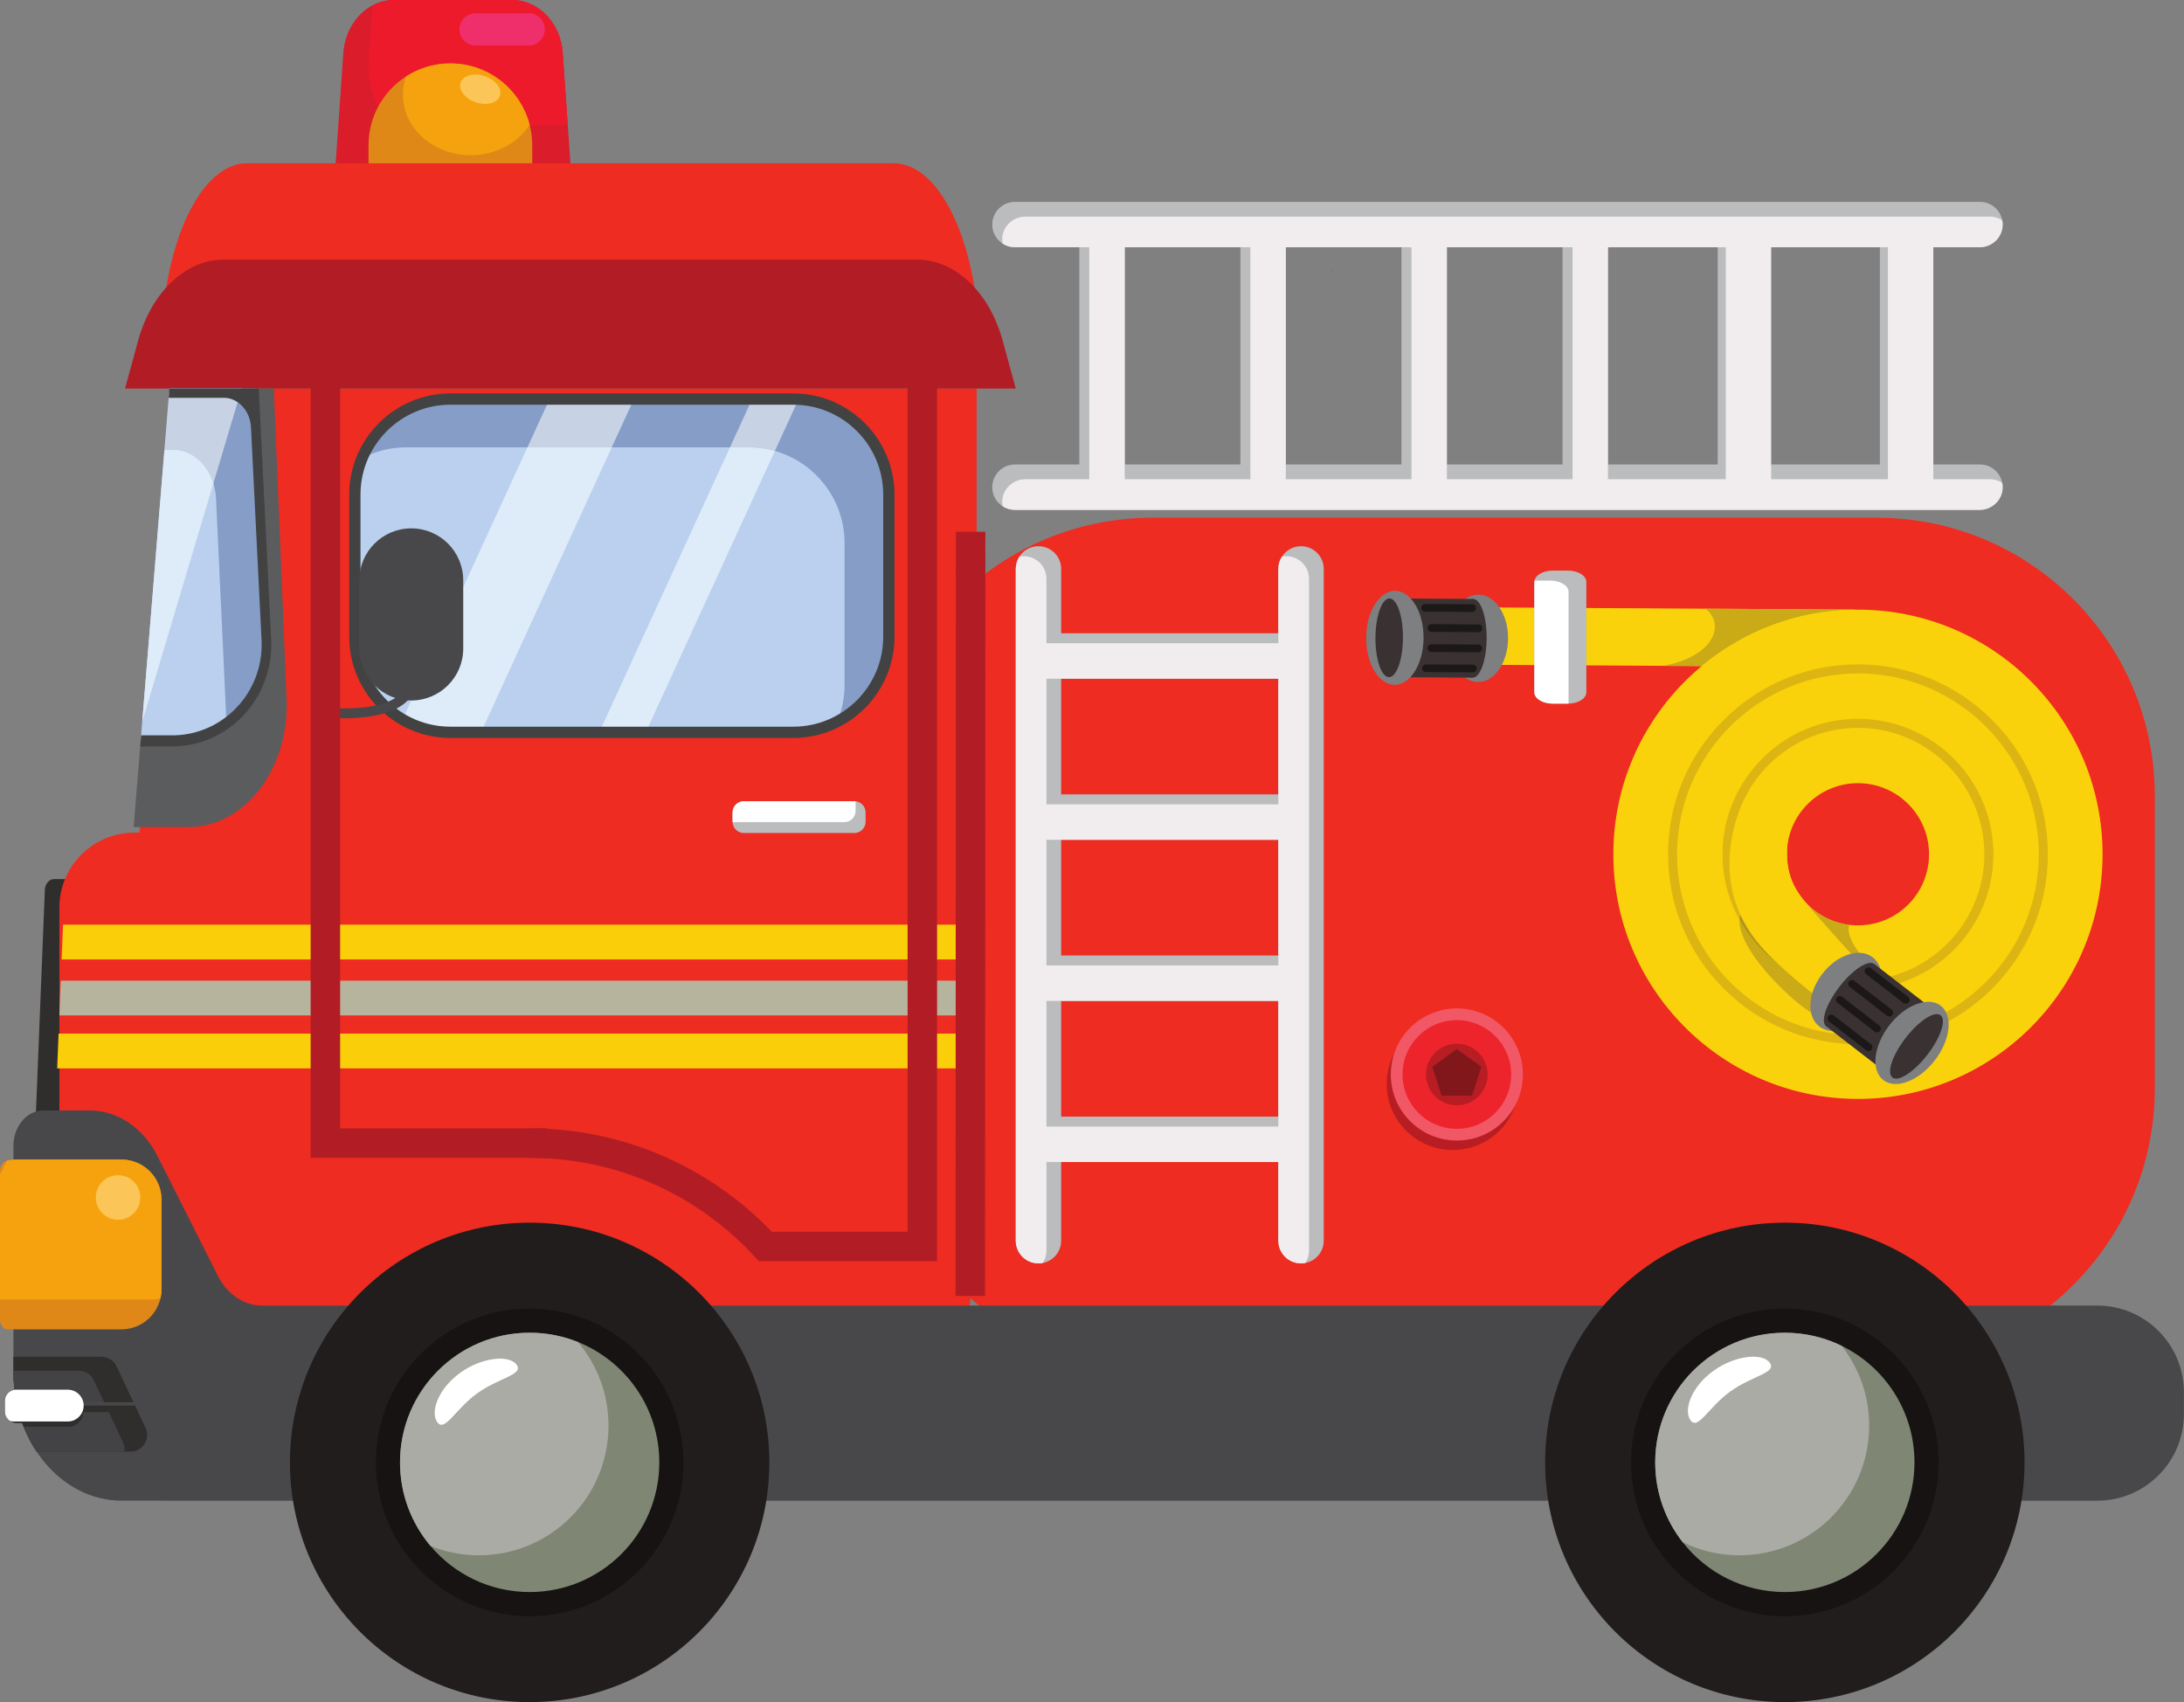 <?xml version="1.0" encoding="UTF-8"?><svg xmlns="http://www.w3.org/2000/svg" xmlns:xlink="http://www.w3.org/1999/xlink" height="692.3" preserveAspectRatio="xMidYMid meet" version="1.0" viewBox="0.0 0.0 888.4 692.3" width="888.4" zoomAndPan="magnify"><rect x="0.0" y="0.0" width="888.4" height="692.3" fill="#808080" stroke="none"/><defs><clipPath id="a"><path d="M 44 158 L 117 158 L 117 337 L 44 337 Z M 44 158"/></clipPath><clipPath id="b"><path d="M 68.91 158.031 L 394.699 158.031 L 394.699 451.652 L 44.957 451.652 L 68.91 158.031"/></clipPath><clipPath id="c"><path d="M 44 158 L 109 158 L 109 302 L 44 302 Z M 44 158"/></clipPath><clipPath id="d"><path d="M 68.91 158.031 L 394.699 158.031 L 394.699 451.652 L 44.957 451.652 L 68.91 158.031"/></clipPath><clipPath id="e"><path d="M 44 182 L 93 182 L 93 302 L 44 302 Z M 44 182"/></clipPath><clipPath id="f"><path d="M 68.91 158.031 L 394.699 158.031 L 394.699 451.652 L 44.957 451.652 L 68.91 158.031"/></clipPath><clipPath id="g"><path d="M 66 158 L 99 158 L 99 197 L 66 197 Z M 66 158"/></clipPath><clipPath id="h"><path d="M 68.91 158.031 L 394.699 158.031 L 394.699 451.652 L 44.957 451.652 L 68.91 158.031"/></clipPath><clipPath id="i"><path d="M 57 182 L 87 182 L 87 294 L 57 294 Z M 57 182"/></clipPath><clipPath id="j"><path d="M 68.91 158.031 L 394.699 158.031 L 394.699 451.652 L 44.957 451.652 L 68.91 158.031"/></clipPath><clipPath id="k"><path d="M 44 158 L 111 158 L 111 304 L 44 304 Z M 44 158"/></clipPath><clipPath id="l"><path d="M 68.91 158.031 L 394.699 158.031 L 394.699 451.652 L 44.957 451.652 L 68.91 158.031"/></clipPath><clipPath id="m"><path d="M 5 451 L 888.359 451 L 888.359 611 L 5 611 Z M 5 451"/></clipPath><clipPath id="n"><path d="M 0 471 L 66 471 L 66 541 L 0 541 Z M 0 471"/></clipPath><clipPath id="o"><path d="M 172.469 531 C 165.094 531 158.262 526.402 154.477 518.891 L 129.941 470.223 C 124.137 458.703 113.664 451.652 102.359 451.652 L 17.625 451.652 C 10.906 451.652 5.461 458.117 5.461 466.094 L 5.461 471.613 L 4.582 471.613 C 2.062 471.613 0 473.676 0 476.195 L 0 536.773 C 0 539.293 2.062 541.355 4.582 541.355 L 5.461 541.355 L 5.461 558.066 C 5.461 560.512 5.605 562.914 5.879 565.27 C 3.672 565.594 1.965 567.504 1.965 569.797 L 1.965 574.094 C 1.965 576.617 4.027 578.68 6.547 578.68 L 9.016 578.68 C 15.754 597.309 31.344 610.355 49.504 610.355 L 888.363 610.359 L 888.363 531.004 L 172.469 531"/></clipPath><clipPath id="p"><path d="M 0 471 L 66 471 L 66 529 L 0 529 Z M 0 471"/></clipPath><clipPath id="q"><path d="M 172.469 531 C 165.094 531 158.262 526.402 154.477 518.891 L 129.941 470.223 C 124.137 458.703 113.664 451.652 102.359 451.652 L 17.625 451.652 C 10.906 451.652 5.461 458.117 5.461 466.094 L 5.461 471.613 L 4.582 471.613 C 2.062 471.613 0 473.676 0 476.195 L 0 536.773 C 0 539.293 2.062 541.355 4.582 541.355 L 5.461 541.355 L 5.461 558.066 C 5.461 560.512 5.605 562.914 5.879 565.27 C 3.672 565.594 1.965 567.504 1.965 569.797 L 1.965 574.094 C 1.965 576.617 4.027 578.68 6.547 578.68 L 9.016 578.68 C 15.754 597.309 31.344 610.355 49.504 610.355 L 888.363 610.359 L 888.363 531.004 L 172.469 531"/></clipPath><clipPath id="r"><path d="M 0 551 L 60 551 L 60 591 L 0 591 Z M 0 551"/></clipPath><clipPath id="s"><path d="M 172.469 531 C 165.094 531 158.262 526.402 154.477 518.891 L 129.941 470.223 C 124.137 458.703 113.664 451.652 102.359 451.652 L 17.625 451.652 C 10.906 451.652 5.461 458.117 5.461 466.094 L 5.461 471.613 L 4.582 471.613 C 2.062 471.613 0 473.676 0 476.195 L 0 536.773 C 0 539.293 2.062 541.355 4.582 541.355 L 5.461 541.355 L 5.461 558.066 C 5.461 560.512 5.605 562.914 5.879 565.27 C 3.672 565.594 1.965 567.504 1.965 569.797 L 1.965 574.094 C 1.965 576.617 4.027 578.68 6.547 578.68 L 9.016 578.68 C 15.754 597.309 31.344 610.355 49.504 610.355 L 888.363 610.359 L 888.363 531.004 L 172.469 531"/></clipPath><clipPath id="t"><path d="M 0 557 L 51 557 L 51 591 L 0 591 Z M 0 557"/></clipPath><clipPath id="u"><path d="M 172.469 531 C 165.094 531 158.262 526.402 154.477 518.891 L 129.941 470.223 C 124.137 458.703 113.664 451.652 102.359 451.652 L 17.625 451.652 C 10.906 451.652 5.461 458.117 5.461 466.094 L 5.461 471.613 L 4.582 471.613 C 2.062 471.613 0 473.676 0 476.195 L 0 536.773 C 0 539.293 2.062 541.355 4.582 541.355 L 5.461 541.355 L 5.461 558.066 C 5.461 560.512 5.605 562.914 5.879 565.27 C 3.672 565.594 1.965 567.504 1.965 569.797 L 1.965 574.094 C 1.965 576.617 4.027 578.68 6.547 578.68 L 9.016 578.68 C 15.754 597.309 31.344 610.355 49.504 610.355 L 888.363 610.359 L 888.363 531.004 L 172.469 531"/></clipPath><clipPath id="v"><path d="M 0 570 L 56 570 L 56 574 L 0 574 Z M 0 570"/></clipPath><clipPath id="w"><path d="M 172.469 531 C 165.094 531 158.262 526.402 154.477 518.891 L 129.941 470.223 C 124.137 458.703 113.664 451.652 102.359 451.652 L 17.625 451.652 C 10.906 451.652 5.461 458.117 5.461 466.094 L 5.461 471.613 L 4.582 471.613 C 2.062 471.613 0 473.676 0 476.195 L 0 536.773 C 0 539.293 2.062 541.355 4.582 541.355 L 5.461 541.355 L 5.461 558.066 C 5.461 560.512 5.605 562.914 5.879 565.27 C 3.672 565.594 1.965 567.504 1.965 569.797 L 1.965 574.094 C 1.965 576.617 4.027 578.68 6.547 578.68 L 9.016 578.68 C 15.754 597.309 31.344 610.355 49.504 610.355 L 888.363 610.359 L 888.363 531.004 L 172.469 531"/></clipPath><clipPath id="x"><path d="M 0 571 L 57 571 L 57 575 L 0 575 Z M 0 571"/></clipPath><clipPath id="y"><path d="M 172.469 531 C 165.094 531 158.262 526.402 154.477 518.891 L 129.941 470.223 C 124.137 458.703 113.664 451.652 102.359 451.652 L 17.625 451.652 C 10.906 451.652 5.461 458.117 5.461 466.094 L 5.461 471.613 L 4.582 471.613 C 2.062 471.613 0 473.676 0 476.195 L 0 536.773 C 0 539.293 2.062 541.355 4.582 541.355 L 5.461 541.355 L 5.461 558.066 C 5.461 560.512 5.605 562.914 5.879 565.27 C 3.672 565.594 1.965 567.504 1.965 569.797 L 1.965 574.094 C 1.965 576.617 4.027 578.68 6.547 578.68 L 9.016 578.68 C 15.754 597.309 31.344 610.355 49.504 610.355 L 888.363 610.359 L 888.363 531.004 L 172.469 531"/></clipPath><clipPath id="z"><path d="M 0 566 L 34 566 L 34 581 L 0 581 Z M 0 566"/></clipPath><clipPath id="A"><path d="M 172.469 531 C 165.094 531 158.262 526.402 154.477 518.891 L 129.941 470.223 C 124.137 458.703 113.664 451.652 102.359 451.652 L 17.625 451.652 C 10.906 451.652 5.461 458.117 5.461 466.094 L 5.461 471.613 L 4.582 471.613 C 2.062 471.613 0 473.676 0 476.195 L 0 536.773 C 0 539.293 2.062 541.355 4.582 541.355 L 5.461 541.355 L 5.461 558.066 C 5.461 560.512 5.605 562.914 5.879 565.27 C 3.672 565.594 1.965 567.504 1.965 569.797 L 1.965 574.094 C 1.965 576.617 4.027 578.68 6.547 578.68 L 9.016 578.68 C 15.754 597.309 31.344 610.355 49.504 610.355 L 888.363 610.359 L 888.363 531.004 L 172.469 531"/></clipPath><clipPath id="B"><path d="M 0 565 L 35 565 L 35 579 L 0 579 Z M 0 565"/></clipPath><clipPath id="C"><path d="M 172.469 531 C 165.094 531 158.262 526.402 154.477 518.891 L 129.941 470.223 C 124.137 458.703 113.664 451.652 102.359 451.652 L 17.625 451.652 C 10.906 451.652 5.461 458.117 5.461 466.094 L 5.461 471.613 L 4.582 471.613 C 2.062 471.613 0 473.676 0 476.195 L 0 536.773 C 0 539.293 2.062 541.355 4.582 541.355 L 5.461 541.355 L 5.461 558.066 C 5.461 560.512 5.605 562.914 5.879 565.27 C 3.672 565.594 1.965 567.504 1.965 569.797 L 1.965 574.094 C 1.965 576.617 4.027 578.68 6.547 578.68 L 9.016 578.68 C 15.754 597.309 31.344 610.355 49.504 610.355 L 888.363 610.359 L 888.363 531.004 L 172.469 531"/></clipPath><clipPath id="D"><path d="M 38 477 L 58 477 L 58 497 L 38 497 Z M 38 477"/></clipPath><clipPath id="E"><path d="M 172.469 531 C 165.094 531 158.262 526.402 154.477 518.891 L 129.941 470.223 C 124.137 458.703 113.664 451.652 102.359 451.652 L 17.625 451.652 C 10.906 451.652 5.461 458.117 5.461 466.094 L 5.461 471.613 L 4.582 471.613 C 2.062 471.613 0 473.676 0 476.195 L 0 536.773 C 0 539.293 2.062 541.355 4.582 541.355 L 5.461 541.355 L 5.461 558.066 C 5.461 560.512 5.605 562.914 5.879 565.27 C 3.672 565.594 1.965 567.504 1.965 569.797 L 1.965 574.094 C 1.965 576.617 4.027 578.68 6.547 578.68 L 9.016 578.68 C 15.754 597.309 31.344 610.355 49.504 610.355 L 888.363 610.359 L 888.363 531.004 L 172.469 531"/></clipPath><clipPath id="F"><path d="M 117 497 L 313 497 L 313 692.289 L 117 692.289 Z M 117 497"/></clipPath><clipPath id="G"><path d="M 628 497 L 824 497 L 824 692.289 L 628 692.289 Z M 628 497"/></clipPath></defs><g><g><path d="M 763.383 555.746 L 468.914 555.746 C 406.426 555.746 355.77 505.09 355.77 442.605 L 355.77 323.715 C 355.77 261.227 406.426 210.57 468.914 210.57 L 763.383 210.57 C 825.867 210.57 876.523 261.227 876.523 323.715 L 876.523 442.605 C 876.523 505.09 825.867 555.746 763.383 555.746" fill="#ee2c21"/></g><g><path d="M 397.277 158.031 L 397.277 451.648 L 47.535 451.648 L 48.93 434.539 L 50.086 420.383 L 50.688 413 L 51.844 398.848 L 52.547 390.23 L 53.699 376.086 L 56.754 338.672 L 71.488 158.031 L 397.277 158.031" fill="#ee2c21"/></g><g><path d="M 35.773 457.871 L 18.238 460.164 C 16.176 460.164 14.492 458.102 14.492 455.582 L 18.238 362.125 C 18.238 359.605 19.926 357.543 21.984 357.543 L 35.773 357.543 C 37.832 357.543 39.52 359.605 39.52 362.125 L 39.52 453.289 C 39.52 455.809 37.832 457.871 35.773 457.871" fill="#302d2d"/></g><g><path d="M 386.531 109.379 C 386.559 109.977 386.598 110.57 386.648 111.164 C 386.508 110.809 386.438 110.453 386.438 110.094 C 386.438 109.852 386.469 109.617 386.531 109.379" fill="#ee242d"/></g><g><path d="M 541.699 110.094 C 541.699 110.453 541.633 110.809 541.496 111.164 C 541.539 110.57 541.578 109.977 541.609 109.379 C 541.672 109.617 541.699 109.852 541.699 110.094" fill="#ee242d"/></g><g><path d="M 401.145 144.746 L 62.906 144.746 L 67.828 115.895 C 72.906 86.141 85.887 66.418 100.391 66.418 L 363.656 66.418 C 378.16 66.418 391.141 86.141 396.219 115.895 L 401.145 144.746" fill="#ee2c21"/></g><g><path d="M 413.188 158.031 L 50.859 158.031 L 56.133 138.711 C 61.574 118.789 75.477 105.582 91.016 105.582 L 373.031 105.582 C 388.57 105.582 402.473 118.789 407.914 138.711 L 413.188 158.031" fill="#b21d25"/></g><g><path d="M 232.023 66.418 L 136.547 66.418 L 139.668 21.488 C 140.277 12.715 145.133 5.391 151.844 2.012 C 154.41 0.715 157.25 0 160.23 0 L 208.34 0 C 219.105 0 228.059 9.359 228.902 21.488 L 230.91 50.398 L 232.023 66.418" fill="#da1c2b"/></g><g><path d="M 230.91 50.398 C 229.918 50.789 228.887 50.992 227.82 50.992 L 163.895 50.992 C 155.508 50.992 149.004 38.285 150.008 23.852 L 151.242 6.062 C 151.34 4.672 151.539 3.32 151.844 2.012 C 154.41 0.715 157.25 0 160.23 0 L 208.34 0 C 219.105 0 228.059 9.359 228.902 21.488 L 230.91 50.398" fill="#ed1a2c"/></g><g><path d="M 215.07 18.512 L 193.461 18.512 C 189.855 18.512 186.906 15.562 186.906 11.957 C 186.906 8.352 189.855 5.398 193.461 5.398 L 215.07 5.398 C 218.676 5.398 221.625 8.352 221.625 11.957 C 221.625 15.562 218.676 18.512 215.07 18.512" fill="#ef2f6b"/></g><g><path d="M 394.699 369.074 L 394.699 527.105 C 394.699 543.828 381.02 557.508 364.293 557.508 L 54.562 557.508 C 37.844 557.508 24.156 543.828 24.156 527.105 L 24.156 369.074 C 24.156 352.48 37.633 338.883 54.176 338.672 C 54.305 338.668 54.434 338.668 54.562 338.668 L 364.293 338.668 C 381.02 338.668 394.699 352.352 394.699 369.074" fill="#ee2c21"/></g><g><path d="M 394.699 376.086 L 394.699 390.234 L 25.074 390.234 L 25.652 376.086 L 394.699 376.086" fill="#facf0a"/></g><g><path d="M 394.699 398.852 L 394.699 413 L 24.141 413 L 24.156 412.625 L 24.719 398.852 L 394.699 398.852" fill="#b7b49e"/></g><g><path d="M 394.699 420.383 L 394.699 434.539 L 23.258 434.539 L 23.836 420.383 L 394.699 420.383" fill="#facf0a"/></g><g clip-path="url(#a)"><g clip-path="url(#b)"><path d="M 77.469 336.363 C 77.121 336.375 76.77 336.379 76.414 336.379 L -21.672 336.379 L -21.672 157.434 L 111.367 157.434 L 116.574 284.531 C 117.711 312.152 100.078 335.805 77.469 336.363" fill="#5b5c5e"/></g></g><g clip-path="url(#c)"><g clip-path="url(#d)"><path d="M 91.98 293.707 C 85.988 298.258 78.73 301.008 70.84 301.18 C 70.508 301.188 70.168 301.188 69.832 301.188 L -21.672 301.188 L -21.672 150.238 L 103.352 150.238 L 103.68 157.289 L 103.688 157.434 L 108.352 257.449 C 109.039 272.277 102.449 285.746 91.98 293.707" fill="#859dc7"/></g></g><g clip-path="url(#e)"><g clip-path="url(#f)"><path d="M 91.98 293.707 C 85.988 298.258 78.73 301.008 70.84 301.18 C 70.508 301.188 70.168 301.188 69.832 301.188 L -21.672 301.188 L -21.672 182.961 L 70.645 182.961 C 77.996 182.961 84.324 188.598 86.797 196.609 L 86.797 196.613 C 87.406 198.578 87.785 200.684 87.887 202.883 L 91.953 290.176 C 91.98 290.648 91.992 291.125 91.996 291.598 C 92.012 292.305 92.004 293.008 91.98 293.707" fill="#bad0ee"/></g></g><g clip-path="url(#g)"><g clip-path="url(#h)"><path d="M 86.797 196.613 L 86.797 196.609 C 84.324 188.598 77.996 182.961 70.645 182.961 L 66.879 182.961 L 68.754 159.953 L 69.328 158.031 L 98.316 158.031 L 86.797 196.613" fill="#c7d2e5"/></g></g><g clip-path="url(#i)"><g clip-path="url(#j)"><path d="M 57.855 293.551 L 66.879 182.961 L 70.645 182.961 C 77.996 182.961 84.324 188.598 86.797 196.609 L 86.797 196.613 L 57.855 293.551" fill="#deebf8"/></g></g><g clip-path="url(#k)"><g clip-path="url(#l)"><path d="M 110.309 260.125 L 105.215 157.434 L 105.207 157.289 L -21.672 157.289 L -21.672 161.797 L 91.031 161.797 C 93.086 161.797 95.012 162.441 96.668 163.562 C 99.75 165.66 101.879 169.422 102.098 173.809 L 106.391 260.383 C 106.844 269.508 103.934 278.445 98.199 285.547 C 96.355 287.832 94.27 289.859 91.996 291.598 C 85.941 296.262 78.543 298.914 70.805 299.074 C 70.48 299.074 70.156 299.078 69.832 299.078 L -21.672 299.078 L -21.672 303.59 L 69.832 303.59 C 70.18 303.59 70.527 303.586 70.879 303.578 C 82.578 303.34 93.586 297.887 101.074 288.613 C 107.543 280.605 110.824 270.488 110.309 260.125" fill="#424242"/></g></g><g><path d="M 361.566 201.176 L 361.566 258.98 C 361.566 273.918 353.023 286.957 340.586 293.453 C 335.223 296.258 329.137 297.848 322.699 297.848 L 183.215 297.848 C 176.145 297.848 169.496 295.934 163.77 292.598 C 152.18 285.852 144.344 273.285 144.344 258.98 L 144.344 201.176 C 144.344 195.926 145.398 190.91 147.309 186.336 C 153.164 172.266 167.082 162.309 183.215 162.309 L 322.699 162.309 C 323.426 162.309 324.141 162.324 324.859 162.367 C 345.242 163.5 361.566 180.523 361.566 201.176" fill="#859dc7"/></g><g><path d="M 343.551 220.812 L 343.551 278.613 C 343.551 283.863 342.492 288.879 340.586 293.453 C 335.223 296.258 329.137 297.848 322.699 297.848 L 183.215 297.848 C 161.836 297.848 144.344 280.355 144.344 258.98 L 144.344 201.176 C 144.344 195.926 145.398 190.91 147.309 186.336 C 152.668 183.527 158.758 181.941 165.191 181.941 L 304.68 181.941 C 326.059 181.941 343.551 199.434 343.551 220.812" fill="#bad0ee"/></g><g><path d="M 183.137 297.848 C 183.133 297.848 183.121 297.848 183.117 297.848 C 183.125 297.848 183.129 297.848 183.137 297.848 M 183.062 297.848 C 183.055 297.848 183.047 297.848 183.039 297.848 C 183.047 297.848 183.055 297.848 183.062 297.848 M 182.969 297.848 C 182.969 297.848 182.965 297.848 182.965 297.848 C 182.965 297.848 182.965 297.848 182.969 297.848 M 182.891 297.844 C 182.883 297.844 182.875 297.844 182.867 297.844 C 182.875 297.844 182.883 297.844 182.891 297.844 M 182.812 297.844 C 182.805 297.844 182.797 297.844 182.789 297.844 C 182.797 297.844 182.805 297.844 182.812 297.844 M 182.723 297.844 C 182.719 297.844 182.719 297.844 182.715 297.844 C 182.719 297.844 182.719 297.844 182.723 297.844 M 182.641 297.844 C 182.633 297.844 182.629 297.844 182.621 297.844 C 182.629 297.844 182.633 297.844 182.641 297.844 M 182.566 297.84 C 182.559 297.84 182.547 297.84 182.539 297.84 C 182.547 297.84 182.559 297.84 182.566 297.84 M 182.473 297.84 C 182.473 297.84 182.469 297.84 182.469 297.84 C 182.473 297.84 182.469 297.84 182.473 297.84 M 182.391 297.84 C 182.387 297.84 182.383 297.84 182.375 297.84 C 182.379 297.84 182.387 297.84 182.391 297.84 M 182.312 297.836 C 182.309 297.836 182.301 297.836 182.297 297.836 C 182.301 297.836 182.309 297.836 182.312 297.836 M 182.227 297.836 C 182.223 297.836 182.223 297.836 182.223 297.836 C 182.223 297.836 182.223 297.836 182.227 297.836 M 182.141 297.832 C 182.141 297.832 182.137 297.832 182.133 297.832 C 182.137 297.832 182.141 297.832 182.141 297.832 M 182.062 297.828 C 182.059 297.828 182.055 297.828 182.051 297.828 C 182.055 297.828 182.059 297.828 182.062 297.828 M 181.895 297.824 C 181.891 297.824 181.891 297.824 181.891 297.824 L 181.895 297.824 M 181.816 297.82 C 181.812 297.82 181.809 297.82 181.805 297.82 C 181.809 297.82 181.812 297.82 181.816 297.82 M 181.566 297.812 C 181.562 297.812 181.562 297.812 181.562 297.812 C 181.562 297.812 181.562 297.812 181.566 297.812 M 248.848 181.941 L 214.547 181.941 L 223.559 162.309 L 257.859 162.309 L 248.848 181.941" fill="#c7d2e5"/></g><g><path d="M 195.664 297.848 L 183.215 297.848 C 183.188 297.848 183.164 297.848 183.137 297.848 C 183.129 297.848 183.125 297.848 183.117 297.848 C 183.098 297.848 183.078 297.848 183.062 297.848 C 183.055 297.848 183.047 297.848 183.039 297.848 C 183.016 297.848 182.992 297.848 182.969 297.848 C 182.965 297.848 182.965 297.848 182.965 297.848 C 182.938 297.848 182.914 297.844 182.891 297.844 C 182.883 297.844 182.875 297.844 182.867 297.844 C 182.848 297.844 182.828 297.844 182.812 297.844 C 182.805 297.844 182.797 297.844 182.789 297.844 C 182.766 297.844 182.742 297.844 182.723 297.844 C 182.719 297.844 182.719 297.844 182.715 297.844 C 182.691 297.844 182.664 297.844 182.641 297.844 C 182.633 297.844 182.629 297.844 182.621 297.844 C 182.602 297.844 182.586 297.844 182.566 297.84 C 182.559 297.84 182.547 297.84 182.539 297.84 C 182.52 297.84 182.496 297.84 182.473 297.84 C 182.469 297.84 182.473 297.84 182.469 297.84 C 182.441 297.84 182.414 297.84 182.391 297.84 C 182.387 297.84 182.379 297.84 182.375 297.84 C 182.355 297.836 182.336 297.836 182.312 297.836 C 182.309 297.836 182.301 297.836 182.297 297.836 C 182.273 297.836 182.25 297.836 182.227 297.836 C 182.223 297.836 182.223 297.836 182.223 297.836 C 182.195 297.832 182.168 297.832 182.141 297.832 C 182.141 297.832 182.137 297.832 182.133 297.832 C 182.109 297.832 182.086 297.828 182.062 297.828 C 182.059 297.828 182.055 297.828 182.051 297.828 C 181.996 297.828 181.945 297.824 181.895 297.824 L 181.891 297.824 C 181.863 297.824 181.84 297.82 181.816 297.82 C 181.812 297.82 181.809 297.82 181.805 297.82 C 181.727 297.816 181.645 297.816 181.566 297.812 C 181.562 297.812 181.562 297.812 181.562 297.812 C 175.109 297.539 169.051 295.672 163.77 292.598 L 214.547 181.941 L 248.848 181.941 L 195.664 297.848" fill="#deebf8"/></g><g><path d="M 315.211 183.402 C 311.859 182.453 308.324 181.941 304.68 181.941 L 296.938 181.941 L 305.949 162.309 L 322.699 162.309 C 323.426 162.309 324.141 162.324 324.859 162.367 L 315.211 183.402" fill="#c7d2e5"/></g><g><path d="M 262.691 297.848 L 243.758 297.848 L 296.938 181.941 L 304.68 181.941 C 308.324 181.941 311.859 182.453 315.211 183.402 L 262.691 297.848" fill="#deebf8"/></g><g><path d="M 183.211 164.602 C 163.047 164.602 146.637 181.008 146.637 201.176 L 146.637 258.98 C 146.637 279.148 163.047 295.555 183.211 295.555 L 322.699 295.555 C 342.867 295.555 359.273 279.148 359.273 258.98 L 359.273 201.176 C 359.273 181.008 342.867 164.602 322.699 164.602 Z M 322.699 300.137 L 183.211 300.137 C 160.516 300.137 142.055 281.676 142.055 258.98 L 142.055 201.176 C 142.055 178.48 160.516 160.016 183.211 160.016 L 322.699 160.016 C 345.395 160.016 363.855 178.48 363.855 201.176 L 363.855 258.98 C 363.855 281.676 345.395 300.137 322.699 300.137" fill="#424242"/></g><g><path d="M 216.508 59.102 L 216.508 66.418 L 149.902 66.418 L 149.902 59.102 C 149.902 47.359 155.984 37.035 165.164 31.105 C 170.363 27.746 176.559 25.801 183.207 25.801 C 192.406 25.801 200.727 29.527 206.754 35.555 C 210.891 39.688 213.941 44.898 215.449 50.738 C 216.141 53.41 216.508 56.215 216.508 59.102" fill="#df8817"/></g><g><path d="M 215.449 50.738 C 210.691 58.137 201.746 63.121 191.496 63.121 C 176.258 63.121 163.898 52.098 163.898 38.5 C 163.898 35.926 164.344 33.441 165.164 31.105 C 170.363 27.746 176.559 25.801 183.207 25.801 C 192.406 25.801 200.727 29.527 206.754 35.555 C 210.891 39.688 213.941 44.898 215.449 50.738" fill="#f6a20e"/></g><g><path d="M 203.34 38.965 C 202.355 41.91 197.98 43.105 193.57 41.629 C 189.16 40.156 186.383 36.57 187.367 33.625 C 188.352 30.68 192.727 29.484 197.137 30.961 C 201.551 32.434 204.324 36.016 203.34 38.965" fill="#fbc657"/></g><g clip-path="url(#m)"><path d="M 888.363 566.242 L 888.363 575.121 C 888.363 594.582 872.59 610.359 853.129 610.359 L 49.504 610.355 C 25.18 610.355 5.461 586.945 5.461 558.066 L 5.461 466.094 C 5.461 458.117 10.906 451.652 17.625 451.652 L 36.5 451.656 C 47.805 451.656 58.277 458.707 64.082 470.227 L 88.617 518.895 C 92.402 526.406 99.234 531.004 106.609 531.004 L 853.129 531.004 C 872.59 531.004 888.363 546.781 888.363 566.242" fill="#48484a"/></g><g clip-path="url(#n)"><g clip-path="url(#o)"><path d="M 65.695 487.941 L 65.695 524.352 C 65.695 525.66 65.539 526.934 65.246 528.156 C 63.535 535.336 57.078 540.68 49.371 540.68 L -11.199 540.68 C -23.301 540.68 -31.195 527.977 -25.84 517.125 L -7.859 480.711 C -5.723 476.383 -1.82 473.289 2.727 472.125 C 4.035 471.789 5.395 471.613 6.777 471.613 L 49.371 471.613 C 58.391 471.613 65.695 478.922 65.695 487.941" fill="#df8817"/></g></g><g clip-path="url(#p)"><g clip-path="url(#q)"><path d="M 65.695 487.941 L 65.695 524.352 C 65.695 525.66 65.539 526.934 65.246 528.156 C 64.109 528.41 62.922 528.543 61.711 528.543 L 1.145 528.543 C -10.961 528.543 -18.855 515.84 -13.5 504.992 L 2.727 472.125 C 4.035 471.789 5.395 471.613 6.777 471.613 L 49.371 471.613 C 58.391 471.613 65.695 478.922 65.695 487.941" fill="#f6a20e"/></g></g><g clip-path="url(#r)"><g clip-path="url(#s)"><path d="M -21.062 561.461 L -16.883 570.332 L -16.25 571.68 L -15.609 573.031 L -14.977 574.383 L -9.262 586.516 C -8.148 588.883 -5.766 590.395 -3.152 590.395 L 53.105 590.395 C 58.055 590.395 61.324 585.242 59.211 580.762 L 56.207 574.383 L 54.934 571.68 L 54.301 570.332 L 47.41 555.707 C 46.293 553.34 43.914 551.832 41.297 551.832 L -14.957 551.832 C -18.461 551.832 -21.121 554.41 -21.625 557.512 C -21.84 558.785 -21.68 560.152 -21.062 561.461" fill="#302d2d"/></g></g><g clip-path="url(#t)"><g clip-path="url(#u)"><path d="M -21.062 561.461 L -16.883 570.332 L -16.25 571.68 L -15.609 573.031 L -14.977 574.383 L -9.262 586.516 C -8.148 588.883 -5.766 590.395 -3.152 590.395 L 50.523 590.395 C 50.73 589.117 50.574 587.746 49.957 586.441 L 44.277 574.383 L 43.645 573.031 L 43.004 571.68 L 42.371 570.332 L 38.156 561.387 C 37.039 559.02 34.66 557.512 32.043 557.512 L -21.625 557.512 C -21.84 558.785 -21.68 560.152 -21.062 561.461" fill="#434345"/></g></g><g clip-path="url(#v)"><g clip-path="url(#w)"><path d="M -16.883 570.332 L -16.25 571.68 L -15.609 573.031 L 55.57 573.031 L 54.934 571.68 L 54.301 570.332 L -16.883 570.332" fill="#48484a"/></g></g><g clip-path="url(#x)"><g clip-path="url(#y)"><path d="M -16.25 571.68 L -15.609 573.031 L -14.977 574.383 L 56.207 574.383 L 54.934 571.68 L -16.25 571.68" fill="#302d2d"/></g></g><g clip-path="url(#z)"><g clip-path="url(#A)"><path d="M 3.52 580.301 L 29.016 580.301 C 31.656 579.5 33.816 577.34 33.816 574.699 L 33.816 571.363 C 33.816 568.723 31.656 566.562 29.016 566.562 L 3.52 566.562 C 0.879 566.562 -1.281 568.723 -1.281 571.363 L -1.281 574.699 C -1.281 577.34 0.879 579.5 3.52 580.301" fill="#302d2d"/></g></g><g clip-path="url(#B)"><g clip-path="url(#C)"><path d="M 5.41 578.148 L 27.57 578.148 C 31.125 578.148 34.035 575.238 34.035 571.68 C 34.035 568.121 31.125 565.215 27.57 565.215 L 5.41 565.215 C 1.852 565.215 -1.059 568.121 -1.059 571.68 C -1.059 575.238 1.852 578.148 5.41 578.148" fill="#fff"/></g></g><g clip-path="url(#D)"><g clip-path="url(#E)"><path d="M 57.082 487.039 C 57.082 492.039 53.027 496.094 48.027 496.094 C 43.027 496.094 38.973 492.039 38.973 487.039 C 38.973 482.039 43.027 477.988 48.027 477.988 C 53.027 477.988 57.082 482.039 57.082 487.039" fill="#fbc657"/></g></g><g><path d="M 167.289 284.902 C 178.965 284.902 188.43 275.438 188.43 263.762 L 188.43 236.035 C 188.43 224.359 178.965 214.895 167.289 214.895 C 155.613 214.895 146.148 224.359 146.148 236.035 L 146.148 263.762 C 146.148 275.438 155.613 284.902 167.289 284.902" fill="#48484a"/></g><g><path d="M 139.598 292.125 C 153.492 292.125 162.719 289.238 167.074 283.512 C 171.16 278.141 169.258 272.41 169.176 272.168 L 165.398 273.453 C 165.453 273.617 166.68 277.504 163.859 281.156 C 160.938 284.938 153.145 289.18 132.609 287.914 L 132.363 291.891 C 134.898 292.047 137.312 292.125 139.598 292.125" fill="#48484a"/></g><g><path d="M 388.828 216.258 L 388.699 527.102 L 400.699 527.105 L 400.828 216.266" fill="#b21d25"/></g><g><path d="M 375.184 144.746 L 369.184 144.746 L 369.184 500.98 L 311.34 500.98 L 311.34 506.98 L 315.75 502.914 C 291.082 476.137 255.766 459.254 216.555 458.941 L 216.508 464.941 L 222.508 464.941 L 222.508 458.934 L 138.363 458.934 L 138.363 150.746 L 375.184 150.746 L 375.184 144.746 L 369.184 144.746 L 375.184 144.746 L 375.184 138.746 L 126.363 138.746 L 126.363 470.934 L 216.508 470.934 L 216.508 464.934 L 210.508 464.934 L 210.508 470.895 L 216.461 470.941 C 252.25 471.23 284.391 486.605 306.926 511.047 L 308.711 512.98 L 381.184 512.98 L 381.184 138.746 L 375.184 138.746 L 375.184 144.746" fill="#b21d25"/></g><g><path d="M 216.508 464.934 L 210.508 464.934 L 210.508 464.941 L 216.508 464.941 L 216.641 458.945 C 216.199 458.934 215.805 458.934 215.449 458.934 L 215.449 470.934 L 216.508 470.934 L 216.508 464.934 L 210.508 464.934 L 216.508 464.934 L 216.508 458.934 L 215.449 458.934 L 215.449 470.934 C 215.805 470.934 216.113 470.934 216.375 470.941 L 222.508 471.078 L 222.508 458.934 L 216.508 458.934 L 216.508 464.934" fill="#b21d25"/></g><g><path d="M 352.105 330.449 L 352.105 334.215 C 352.105 336.738 350.043 338.801 347.52 338.801 L 302.574 338.801 C 300.098 338.801 298.062 336.809 297.992 334.352 L 297.988 334.215 L 297.988 330.449 C 297.988 327.93 300.051 325.867 302.574 325.867 L 347.52 325.867 C 347.691 325.867 347.863 325.879 348.031 325.898 C 350.316 326.152 352.105 328.102 352.105 330.449" fill="#bbbcbd"/></g><g><path d="M 348.035 326.027 L 348.035 329.797 C 348.035 332.316 345.973 334.379 343.453 334.379 L 298.504 334.379 C 298.332 334.379 298.16 334.367 297.992 334.352 L 297.988 334.215 L 297.988 330.449 C 297.988 327.93 300.051 325.867 302.574 325.867 L 347.52 325.867 C 347.691 325.867 347.863 325.879 348.031 325.898 L 348.035 326.027" fill="#fff"/></g><g><path d="M 591.875 246.98 L 591.738 270.32 L 754.227 271.277 L 754.363 247.934 L 591.875 246.98" fill="#f9d20b"/></g><g><path d="M 589.199 259.555 C 589.141 269.371 594.523 277.355 601.219 277.398 C 607.914 277.438 613.391 269.512 613.445 259.699 C 613.504 249.883 608.125 241.895 601.43 241.855 C 594.73 241.816 589.258 249.742 589.199 259.555" fill="#7e7f81"/></g><g><path d="M 599.23 243.605 C 602.32 243.625 604.781 250.809 604.727 259.645 C 604.676 268.484 602.133 275.637 599.043 275.621 C 595.953 275.602 593.492 268.422 593.547 259.582 C 593.598 250.742 596.145 243.59 599.23 243.605" fill="#393132"/></g><g><path d="M 599.23 243.605 L 599.043 275.621 L 567.305 275.434 L 567.492 243.422 L 599.23 243.605" fill="#393132"/></g><g><path d="M 555.723 259.359 C 555.66 269.91 560.84 278.496 567.285 278.531 C 573.734 278.57 579.012 270.047 579.074 259.496 C 579.137 248.945 573.961 240.359 567.512 240.32 C 561.062 240.281 555.785 248.805 555.723 259.359" fill="#7e7f81"/></g><g><path d="M 565.191 243.406 C 568.277 243.426 570.738 250.605 570.688 259.445 C 570.637 268.285 568.09 275.438 565.004 275.422 C 561.914 275.402 559.453 268.223 559.504 259.379 C 559.555 250.539 562.102 243.391 565.191 243.406" fill="#393132"/></g><g><path d="M 579.688 248.77 L 598.836 248.883 C 599.688 248.887 600.391 248.191 600.395 247.34 C 600.402 246.484 599.707 245.785 598.852 245.777 L 579.707 245.664 C 578.855 245.66 578.152 246.355 578.148 247.211 C 578.141 248.062 578.836 248.766 579.688 248.77" fill="#1c1817"/></g><g><path d="M 582.242 256.973 L 601.387 257.086 C 602.242 257.09 602.941 256.395 602.949 255.543 C 602.953 254.688 602.262 253.984 601.406 253.98 L 582.262 253.867 C 581.406 253.863 580.703 254.559 580.699 255.41 C 580.695 256.266 581.387 256.969 582.242 256.973" fill="#1c1817"/></g><g><path d="M 582.195 265.16 L 601.34 265.273 C 602.191 265.277 602.895 264.582 602.898 263.73 C 602.906 262.875 602.211 262.176 601.359 262.168 L 582.215 262.055 C 581.359 262.051 580.656 262.746 580.652 263.598 C 580.645 264.453 581.34 265.152 582.195 265.16" fill="#1c1817"/></g><g><path d="M 580.012 273.336 L 599.156 273.445 C 600.012 273.453 600.711 272.758 600.719 271.902 C 600.723 271.051 600.027 270.348 599.176 270.344 L 580.027 270.23 C 579.176 270.227 578.473 270.922 578.469 271.773 C 578.465 272.625 579.156 273.328 580.012 273.336" fill="#1c1817"/></g><g><path d="M 754.363 247.934 L 693.711 247.578 L 754.363 247.934" fill="#d42524"/></g><g><path d="M 692.199 270.91 L 676.824 270.82 C 698.406 266.551 701.434 253.188 693.711 247.578 L 754.363 247.934 L 754.363 247.965 C 730.754 248.289 709.113 256.848 692.199 270.91" fill="#caaa17"/></g><g><path d="M 755.602 376.371 C 754.477 376.363 753.367 376.293 752.273 376.156 C 742.793 375.02 734.73 369.289 730.359 361.262 C 728.098 357.113 726.828 352.348 726.855 347.285 C 726.949 331.316 739.973 318.445 755.941 318.539 C 771.914 318.637 784.781 331.656 784.688 347.625 C 784.594 363.598 771.574 376.465 755.602 376.371 M 656.273 346.871 C 655.949 401.824 700.238 446.629 755.188 446.953 C 810.141 447.277 854.945 402.992 855.27 348.039 C 855.594 293.094 811.309 248.281 756.355 247.961 C 701.406 247.637 656.598 291.922 656.273 346.871" fill="#f9d20b"/></g><g><path d="M 682.211 347.023 C 681.973 387.586 714.777 420.777 755.34 421.016 C 795.902 421.258 829.098 388.449 829.336 347.891 C 829.57 307.328 796.766 274.133 756.203 273.895 C 715.645 273.656 682.449 306.461 682.211 347.023 Z M 700.832 401.754 C 686.328 387.078 678.41 367.633 678.531 347.004 C 678.652 326.371 686.801 307.02 701.477 292.516 C 716.148 278.012 735.594 270.094 756.227 270.215 C 776.859 270.336 796.211 278.484 810.711 293.16 C 825.215 307.836 833.137 327.277 833.016 347.91 C 832.895 368.543 824.742 387.891 810.07 402.395 C 795.395 416.898 775.949 424.82 755.316 424.699 C 734.688 424.578 715.336 416.43 700.832 401.754" fill="#dcb512"/></g><g><path d="M 704.355 347.152 C 704.188 375.504 727.117 398.707 755.469 398.875 C 783.82 399.039 807.023 376.109 807.191 347.758 C 807.355 319.406 784.426 296.203 756.074 296.039 C 727.723 295.871 704.52 318.801 704.355 347.152 M 700.676 347.133 C 700.852 316.75 725.715 292.18 756.098 292.355 C 786.477 292.535 811.051 317.398 810.871 347.781 C 810.691 378.16 785.828 402.734 755.449 402.555 C 725.066 402.375 700.496 377.512 700.676 347.133" fill="#dcb512"/></g><g><path d="M 765.914 397.871 L 719.172 379.617 L 730.359 361.262 C 734.73 369.289 742.793 375.02 752.273 376.156 C 749.781 383.301 763.484 395.41 766.289 397.793 C 766.164 397.82 766.039 397.844 765.914 397.871" fill="#caaa17"/></g><g><path d="M 766.781 398.207 L 765.914 397.871 C 766.039 397.844 766.164 397.82 766.289 397.793 C 766.605 398.062 766.781 398.207 766.781 398.207" fill="#b2941d"/></g><g><path d="M 738.434 412.488 C 734.879 412.488 706.992 388.32 707.609 374.195 C 714.199 386.02 725.016 395.184 738.012 399.621 L 741.121 402.469 L 738.719 412.391 C 738.656 412.457 738.562 412.488 738.434 412.488 M 728.945 391.309 C 723.301 387.84 718.367 383.312 714.438 378.008 L 728.945 391.309" fill="#caaa17"/></g><g><path d="M 738.012 399.621 C 725.016 395.184 714.199 386.02 707.609 374.195 C 707.641 373.453 707.754 372.738 707.949 372.059 L 714.438 378.008 C 718.367 383.312 723.301 387.84 728.945 391.309 L 738.012 399.621" fill="#b2941d"/></g><g><path d="M 742.094 407.555 L 753.445 388.508 L 753.535 388.547 C 753.473 388.52 739.062 372.629 733.98 366.457 C 727.789 358.945 726.285 352.527 727.164 341.754 L 706.215 333.602 C 703.078 344.156 702.68 354.273 705.023 363.66 C 706.941 371.332 710.648 378.379 716.039 384.613 C 724.754 394.68 740.957 407.074 742.094 407.555" fill="#f9d20b"/></g><g><path d="M 760.512 410.844 C 766.512 403.074 767.078 393.461 761.781 389.367 C 756.48 385.273 747.32 388.254 741.32 396.02 C 735.32 403.785 734.754 413.402 740.055 417.496 C 745.352 421.59 754.512 418.609 760.512 410.844" fill="#7e7f81"/></g><g><path d="M 742.859 417.434 C 740.418 415.547 742.816 408.344 748.223 401.348 C 753.625 394.352 759.988 390.211 762.43 392.102 C 764.875 393.988 762.477 401.191 757.07 408.188 C 751.668 415.184 745.305 419.324 742.859 417.434" fill="#393132"/></g><g><path d="M 742.859 417.434 L 762.43 392.102 L 787.551 411.504 L 767.98 436.836 L 742.859 417.434" fill="#393132"/></g><g><path d="M 787.004 431.309 C 793.453 422.957 794.547 412.992 789.445 409.051 C 784.34 405.109 774.973 408.684 768.523 417.031 C 762.074 425.383 760.98 435.348 766.086 439.289 C 771.188 443.234 780.555 439.66 787.004 431.309" fill="#7e7f81"/></g><g><path d="M 769.801 438.246 C 767.355 436.359 769.758 429.156 775.16 422.16 C 780.566 415.164 786.93 411.023 789.371 412.91 C 791.816 414.797 789.414 422 784.012 428.996 C 778.605 435.992 772.246 440.133 769.801 438.246" fill="#393132"/></g><g><path d="M 764.473 417.117 L 749.324 405.414 C 748.648 404.891 747.668 405.016 747.145 405.691 C 746.625 406.367 746.75 407.348 747.426 407.867 L 762.578 419.574 C 763.254 420.094 764.23 419.969 764.754 419.293 C 765.273 418.617 765.148 417.637 764.473 417.117" fill="#1c1817"/></g><g><path d="M 761.051 424.699 L 745.898 412.996 C 745.223 412.473 744.242 412.598 743.723 413.273 C 743.199 413.949 743.328 414.93 744.004 415.453 L 759.152 427.156 C 759.828 427.676 760.809 427.551 761.328 426.875 C 761.852 426.199 761.727 425.223 761.051 424.699" fill="#1c1817"/></g><g><path d="M 769.48 410.637 L 754.328 398.934 C 753.652 398.41 752.672 398.539 752.152 399.211 C 751.629 399.887 751.758 400.867 752.43 401.391 L 767.582 413.094 C 768.258 413.617 769.238 413.488 769.758 412.812 C 770.281 412.141 770.156 411.16 769.48 410.637" fill="#1c1817"/></g><g><path d="M 776.176 405.465 L 761.023 393.758 C 760.348 393.238 759.367 393.363 758.848 394.039 C 758.324 394.715 758.449 395.695 759.125 396.215 L 774.277 407.918 C 774.953 408.441 775.934 408.316 776.453 407.641 C 776.977 406.965 776.852 405.984 776.176 405.465" fill="#1c1817"/></g><g><path d="M 631.637 232.07 L 637.789 232.07 C 641.91 232.07 645.281 234.133 645.281 236.652 L 645.281 281.602 C 645.281 284.078 642.027 286.113 638.008 286.18 L 637.789 286.184 L 631.637 286.184 C 627.516 286.184 624.148 284.121 624.148 281.602 L 624.148 236.652 C 624.148 236.48 624.164 236.309 624.195 236.141 C 624.613 233.855 627.801 232.07 631.637 232.07" fill="#bbbcbd"/></g><g><path d="M 624.41 236.137 L 630.57 236.137 C 634.688 236.137 638.059 238.199 638.059 240.723 L 638.059 285.668 C 638.059 285.84 638.039 286.012 638.008 286.18 L 637.789 286.184 L 631.637 286.184 C 627.516 286.184 624.148 284.121 624.148 281.602 L 624.148 236.652 C 624.148 236.48 624.164 236.309 624.195 236.141 L 624.41 236.137" fill="#fff"/></g><g><path d="M 520 323.098 L 431.66 323.098 L 431.66 276.043 L 520 276.043 Z M 520 388.621 L 431.66 388.621 L 431.66 341.566 L 520 341.566 Z M 520 454.145 L 431.66 454.145 L 431.66 407.094 L 520 407.094 Z M 529.234 222.156 C 525.984 222.156 523.121 223.836 521.477 226.379 C 520.539 227.824 520 229.543 520 231.391 L 520 257.574 L 431.66 257.574 L 431.66 231.391 C 431.66 226.289 427.523 222.156 422.426 222.156 C 419.875 222.156 417.566 223.188 415.895 224.859 C 415.434 225.32 415.02 225.828 414.668 226.379 C 413.73 227.824 413.191 229.543 413.191 231.391 L 413.191 504.621 C 413.191 509.723 417.324 513.855 422.426 513.855 C 423.027 513.855 423.621 513.797 424.195 513.684 C 426.035 513.328 427.68 512.422 428.957 511.152 C 430.625 509.48 431.66 507.172 431.66 504.621 L 431.66 472.617 L 520 472.617 L 520 504.621 C 520 509.723 524.137 513.855 529.234 513.855 C 529.84 513.855 530.43 513.797 531.004 513.684 C 535.258 512.863 538.469 509.121 538.469 504.621 L 538.469 231.391 C 538.469 226.289 534.336 222.156 529.234 222.156" fill="#bbbcbd"/></g><g><path d="M 520 323.098 L 520 327.148 L 425.672 327.148 L 425.672 276.047 L 431.66 276.047 L 431.66 276.043 L 520 276.043 Z M 520 388.621 L 520 392.672 L 425.672 392.672 L 425.672 341.566 L 520 341.566 Z M 520 454.145 L 520 458.203 L 425.672 458.203 L 425.672 407.094 L 520 407.094 Z M 523.246 226.207 C 522.641 226.207 522.051 226.266 521.477 226.379 C 520.539 227.824 520 229.543 520 231.391 L 520 261.625 L 425.672 261.625 L 425.672 235.441 C 425.672 230.34 421.535 226.207 416.438 226.207 C 415.832 226.207 415.242 226.266 414.668 226.379 C 413.73 227.824 413.191 229.543 413.191 231.391 L 413.191 504.621 C 413.191 509.723 417.324 513.855 422.426 513.855 C 423.027 513.855 423.621 513.797 424.195 513.684 C 425.129 512.238 425.672 510.52 425.672 508.672 L 425.672 472.617 L 520 472.617 L 520 504.621 C 520 509.723 524.137 513.855 529.234 513.855 C 529.84 513.855 530.43 513.797 531.004 513.684 C 531.938 512.238 532.48 510.52 532.48 508.672 L 532.48 235.441 C 532.48 230.34 528.348 226.207 523.246 226.207" fill="#f1edee"/></g><g><path d="M 707.969 91.566 C 713.066 91.566 717.203 95.703 717.203 100.805 L 717.203 194.68 C 717.203 199.781 713.066 203.914 707.969 203.914 C 702.867 203.914 698.73 199.781 698.73 194.68 L 698.73 100.805 C 698.73 95.703 702.867 91.566 707.969 91.566" fill="#bbbcbd"/></g><g><path d="M 773.926 91.566 C 779.023 91.566 783.16 95.703 783.16 100.805 L 783.16 194.68 C 783.16 199.781 779.023 203.914 773.926 203.914 C 768.824 203.914 764.688 199.781 764.688 194.68 L 764.688 100.805 C 764.688 95.703 768.824 91.566 773.926 91.566" fill="#bbbcbd"/></g><g><path d="M 504.562 100.578 L 504.562 188.918 L 457.512 188.918 L 457.512 100.578 Z M 570.09 100.578 L 570.09 188.918 L 523.035 188.918 L 523.035 100.578 Z M 635.613 100.578 L 635.613 188.918 L 588.559 188.918 L 588.559 100.578 Z M 403.621 91.344 C 403.621 94.594 405.305 97.453 407.848 99.102 C 409.289 100.035 411.008 100.578 412.859 100.578 L 439.039 100.578 L 439.039 188.918 L 412.859 188.918 C 407.754 188.918 403.621 193.055 403.621 198.152 C 403.621 200.703 404.652 203.012 406.324 204.684 C 406.789 205.145 407.297 205.559 407.848 205.91 C 409.289 206.848 411.008 207.387 412.859 207.387 L 805.215 207.387 C 810.141 207.387 814.352 203.605 814.625 198.684 C 814.668 197.898 814.613 197.125 814.469 196.383 C 814.109 194.543 813.207 192.898 811.934 191.621 C 810.266 189.953 807.953 188.918 805.402 188.918 L 654.082 188.918 L 654.082 100.578 L 805.215 100.578 C 810.141 100.578 814.348 96.801 814.621 91.883 C 814.668 91.094 814.613 90.316 814.469 89.574 C 813.645 85.32 809.902 82.109 805.402 82.109 L 412.859 82.109 C 407.754 82.109 403.621 86.246 403.621 91.344" fill="#bbbcbd"/></g><g><path d="M 504.562 100.578 L 508.617 100.578 L 508.617 194.906 L 457.512 194.906 L 457.512 100.578 Z M 570.09 100.578 L 574.141 100.578 L 574.141 194.906 L 523.035 194.906 L 523.035 100.578 Z M 635.613 100.578 L 639.668 100.578 L 639.668 194.906 L 588.559 194.906 L 588.559 100.578 Z M 407.676 97.25 C 407.668 97.883 407.727 98.504 407.848 99.102 C 409.289 100.035 411.008 100.578 412.859 100.578 L 443.094 100.578 L 443.094 194.906 L 417.109 194.906 C 412.004 194.906 407.715 198.965 407.676 204.066 C 407.672 204.695 407.727 205.312 407.848 205.91 C 409.289 206.848 411.008 207.387 412.859 207.387 L 805.215 207.387 C 810.141 207.387 814.352 203.605 814.625 198.684 C 814.668 197.898 814.613 197.125 814.469 196.383 C 813.023 195.449 811.305 194.906 809.453 194.906 L 654.082 194.906 L 654.082 100.578 L 805.215 100.578 C 810.141 100.578 814.348 96.801 814.621 91.883 C 814.668 91.094 814.613 90.316 814.469 89.574 C 813.023 88.641 811.305 88.098 809.453 88.098 L 417.109 88.098 C 412.008 88.098 407.719 92.148 407.676 97.25" fill="#f1edee"/></g><g><path d="M 711.234 91.566 C 716.336 91.566 720.473 95.703 720.473 100.805 L 720.473 194.68 C 720.473 199.781 716.336 203.914 711.234 203.914 C 706.137 203.914 702 199.781 702 194.68 L 702 100.805 C 702 95.703 706.137 91.566 711.234 91.566" fill="#f1edee"/></g><g><path d="M 777.191 91.566 C 782.293 91.566 786.43 95.703 786.43 100.805 L 786.43 194.68 C 786.43 199.781 782.293 203.914 777.191 203.914 C 772.094 203.914 767.957 199.781 767.957 194.68 L 767.957 100.805 C 767.957 95.703 772.094 91.566 777.191 91.566" fill="#f1edee"/></g><g><path d="M 617.809 440.863 C 617.809 455.699 605.781 467.73 590.941 467.73 C 576.105 467.73 564.078 455.699 564.078 440.863 C 564.078 426.027 576.105 414 590.941 414 C 605.781 414 617.809 426.027 617.809 440.863" fill="#b71d23"/></g><g><path d="M 619.473 437.016 C 619.473 451.852 607.445 463.879 592.609 463.879 C 577.773 463.879 565.742 451.852 565.742 437.016 C 565.742 422.176 577.773 410.148 592.609 410.148 C 607.445 410.148 619.473 422.176 619.473 437.016" fill="#f25766"/></g><g><path d="M 614.715 437.016 C 614.715 449.223 604.816 459.121 592.609 459.121 C 580.398 459.121 570.504 449.223 570.504 437.016 C 570.504 424.805 580.398 414.906 592.609 414.906 C 604.816 414.906 614.715 424.805 614.715 437.016" fill="#ee242d"/></g><g><path d="M 605.141 437.016 C 605.141 443.934 599.531 449.547 592.609 449.547 C 585.688 449.547 580.078 443.934 580.078 437.016 C 580.078 430.094 585.688 424.484 592.609 424.484 C 599.531 424.484 605.141 430.094 605.141 437.016" fill="#b71d23"/></g><g><path d="M 592.609 426.652 L 582.621 433.906 L 586.438 445.648 L 598.781 445.648 L 602.598 433.906 L 592.609 426.652" fill="#81171b"/></g><g clip-path="url(#F)"><path d="M 312.953 594.785 C 312.953 648.637 269.301 692.289 215.449 692.289 C 161.602 692.289 117.945 648.637 117.945 594.785 C 117.945 540.938 161.602 497.285 215.449 497.285 C 269.301 497.285 312.953 540.938 312.953 594.785" fill="#211d1d"/></g><g><path d="M 278.004 594.785 C 278.004 629.336 249.996 657.344 215.449 657.344 C 180.902 657.344 152.895 629.336 152.895 594.785 C 152.895 560.238 180.902 532.23 215.449 532.23 C 249.996 532.23 278.004 560.238 278.004 594.785" fill="#161312"/></g><g><path d="M 268.184 594.789 C 268.184 623.91 244.57 647.52 215.449 647.52 C 199.285 647.52 184.82 640.246 175.148 628.797 C 167.391 619.613 162.719 607.746 162.719 594.789 C 162.719 565.664 186.324 542.051 215.449 542.051 C 222.395 542.051 229.023 543.391 235.094 545.832 C 254.488 553.625 268.184 572.605 268.184 594.789" fill="#808674"/></g><g><path d="M 247.523 579.84 C 247.523 608.965 223.91 632.574 194.785 632.574 C 187.848 632.574 181.219 631.234 175.148 628.797 C 167.391 619.613 162.719 607.746 162.719 594.789 C 162.719 565.664 186.324 542.051 215.449 542.051 C 222.395 542.051 229.023 543.391 235.094 545.832 C 242.848 555.016 247.523 566.883 247.523 579.84" fill="#ababa5"/></g><g><path d="M 210.137 555.059 C 213.141 559.195 202.922 560.301 194.023 566.766 C 185.125 573.23 180.918 582.605 177.91 578.469 C 174.906 574.336 178.203 564.887 187.102 558.422 C 196 551.957 207.129 550.922 210.137 555.059" fill="#fff"/></g><g clip-path="url(#G)"><path d="M 823.535 594.785 C 823.535 648.637 779.883 692.289 726.031 692.289 C 672.18 692.289 628.527 648.637 628.527 594.785 C 628.527 540.938 672.18 497.285 726.031 497.285 C 779.883 497.285 823.535 540.938 823.535 594.785" fill="#211d1d"/></g><g><path d="M 788.586 594.785 C 788.586 629.336 760.578 657.344 726.031 657.344 C 691.48 657.344 663.477 629.336 663.477 594.785 C 663.477 560.238 691.48 532.23 726.031 532.23 C 760.578 532.23 788.586 560.238 788.586 594.785" fill="#161312"/></g><g><path d="M 778.762 594.789 C 778.762 623.91 755.152 647.52 726.031 647.52 C 709.148 647.52 694.121 639.586 684.473 627.246 C 677.469 618.297 673.301 607.027 673.301 594.789 C 673.301 565.664 696.906 542.051 726.031 542.051 C 734.328 542.051 742.176 543.969 749.156 547.379 C 766.688 555.949 778.762 573.961 778.762 594.789" fill="#808674"/></g><g><path d="M 760.328 579.84 C 760.328 608.965 736.719 632.574 707.598 632.574 C 699.305 632.574 691.453 630.656 684.473 627.246 C 677.469 618.297 673.301 607.027 673.301 594.789 C 673.301 565.664 696.906 542.051 726.031 542.051 C 734.328 542.051 742.176 543.969 749.156 547.379 C 756.156 556.328 760.328 567.598 760.328 579.84" fill="#ababa5"/></g><g><path d="M 719.906 554.266 C 722.91 558.402 712.695 559.508 703.797 565.973 C 694.898 572.438 690.688 581.812 687.684 577.676 C 684.68 573.539 687.977 564.094 696.875 557.629 C 705.773 551.164 716.902 550.129 719.906 554.266" fill="#fff"/></g></g></svg>